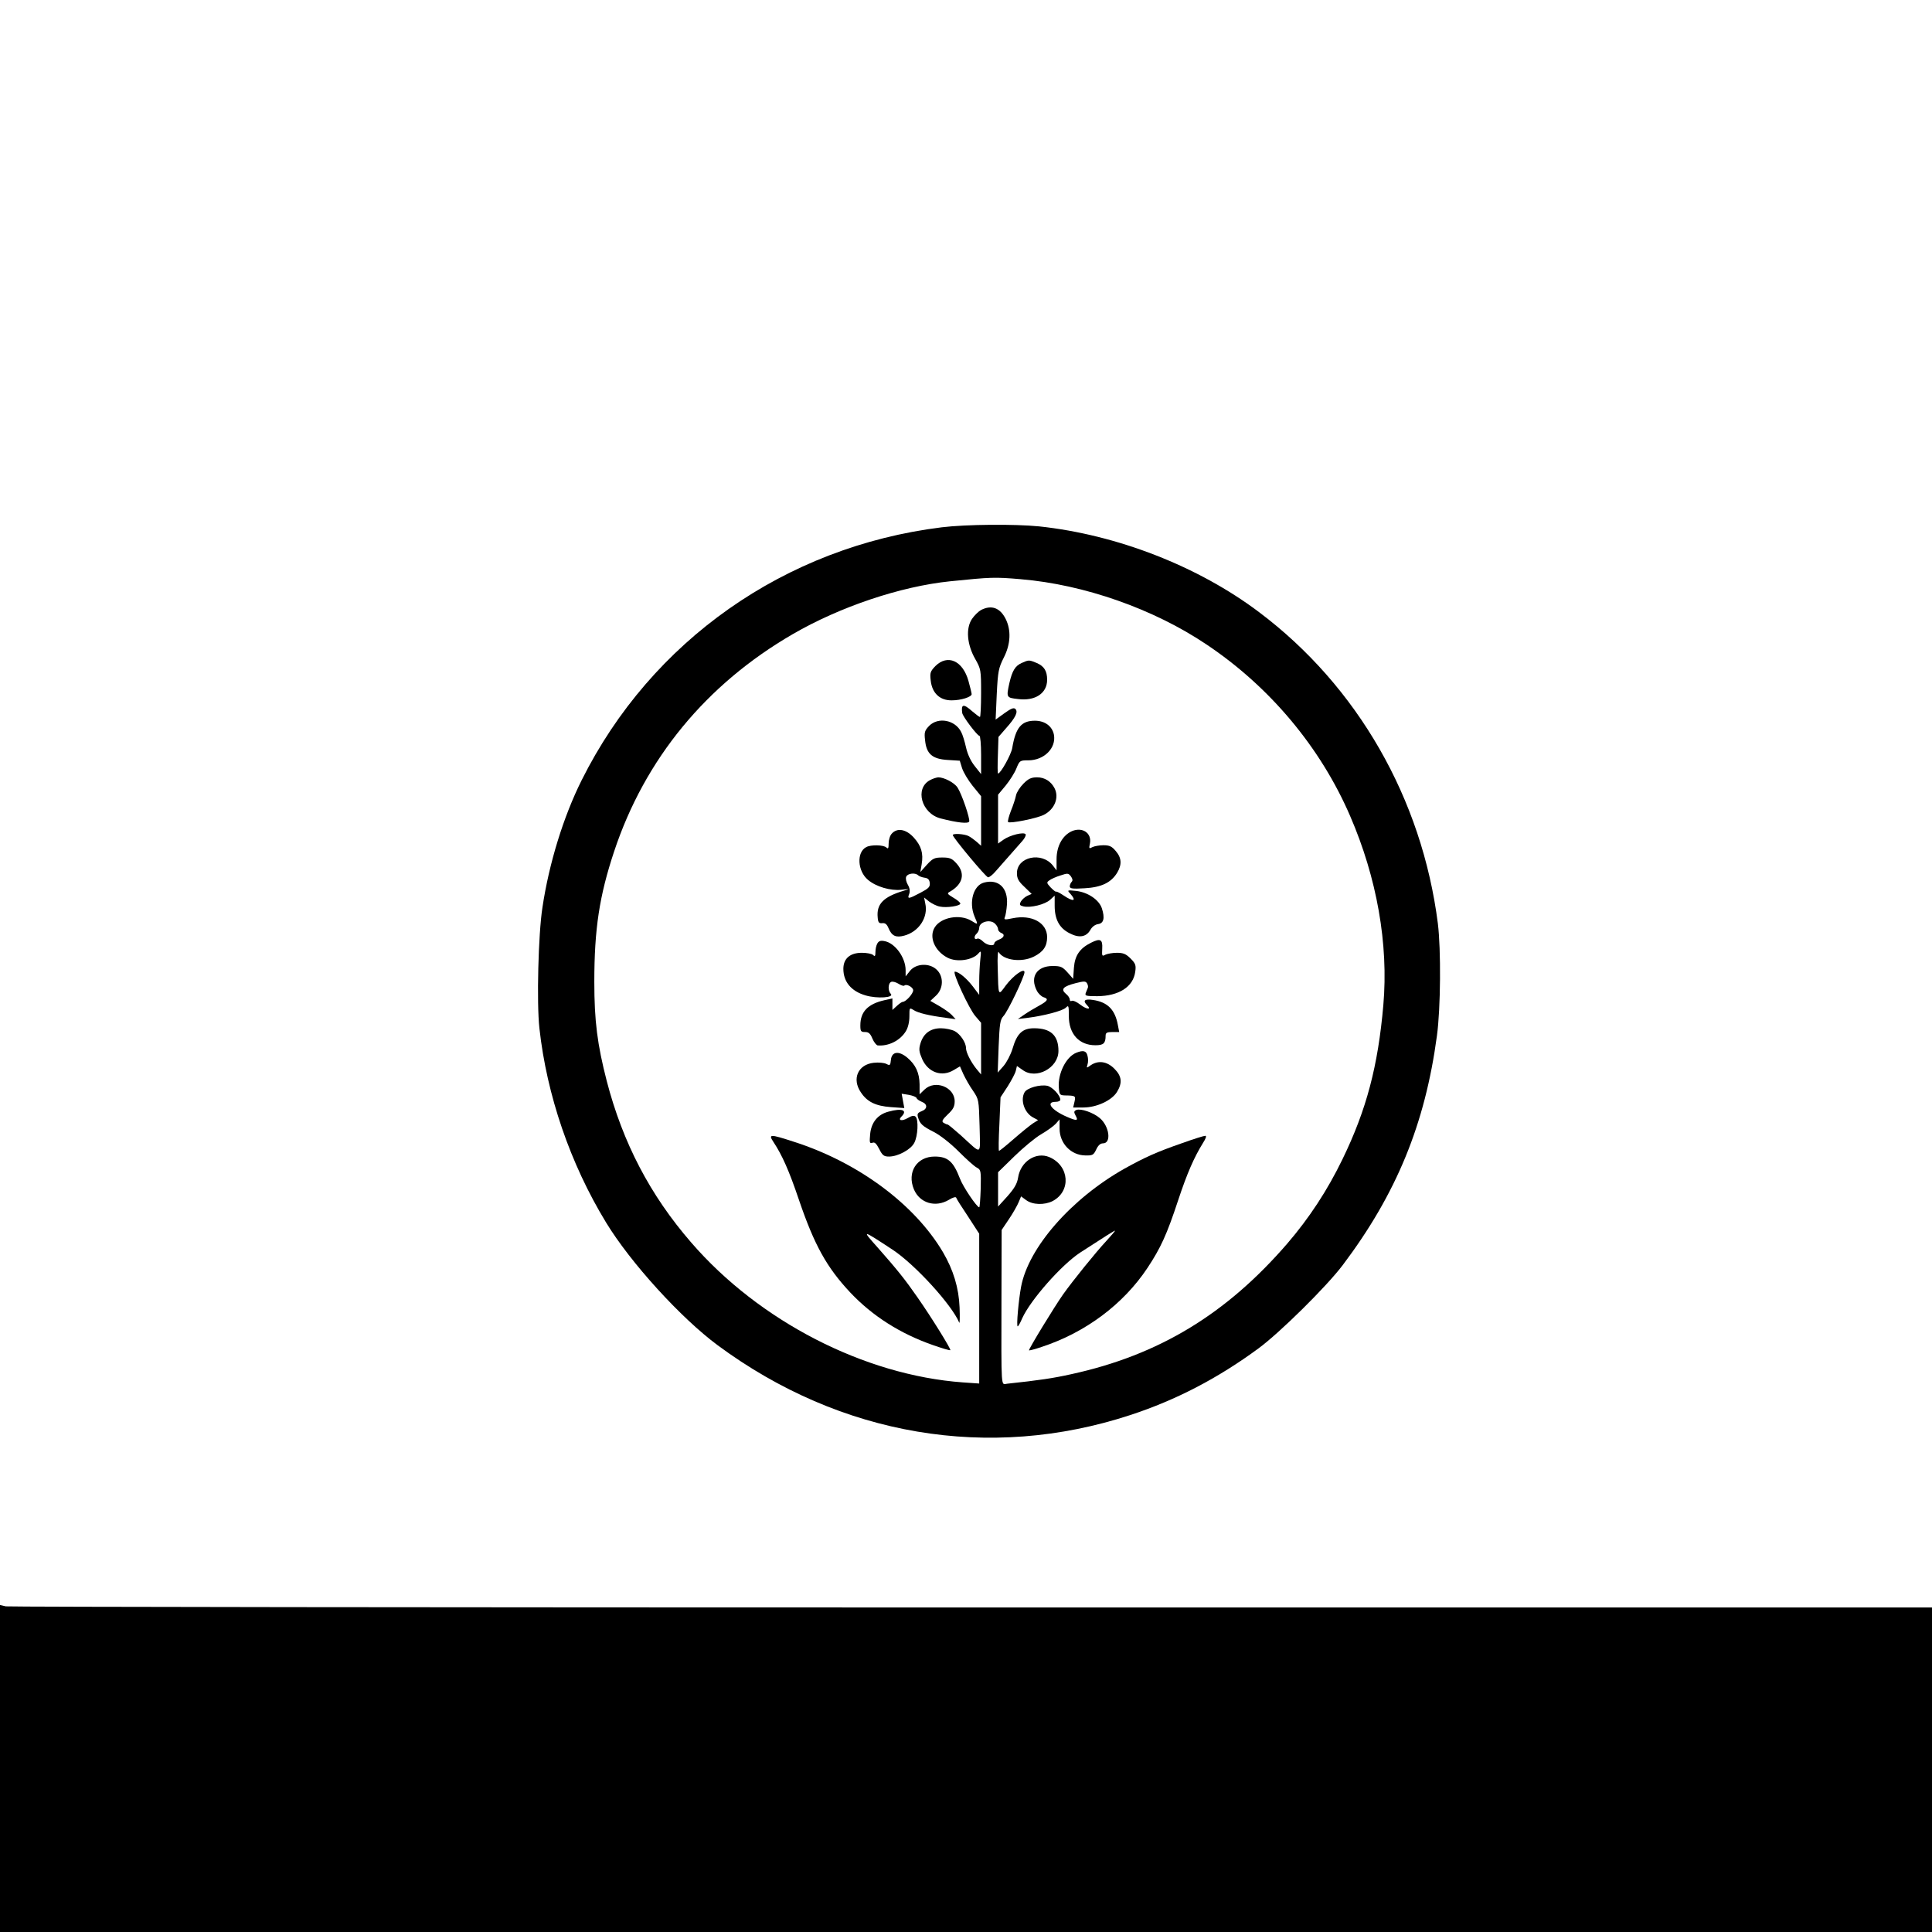 <?xml version="1.0" standalone="no"?>
<!DOCTYPE svg PUBLIC "-//W3C//DTD SVG 20010904//EN"
 "http://www.w3.org/TR/2001/REC-SVG-20010904/DTD/svg10.dtd">
<svg version="1.0" xmlns="http://www.w3.org/2000/svg"
 width="1024pt" height="1024pt" viewBox="0 0 1024 1024"
 preserveAspectRatio="xMidYMid meet">

<g transform="translate(0,1024) scale(0.1,-0.1)"
fill="#000000" stroke="none">
<path d="M4990 7445 c-829 -103 -1538 -601 -1907 -1340 -96 -192 -173 -440
-208 -675 -22 -141 -31 -506 -16 -640 39 -354 163 -717 353 -1029 130 -214
398 -508 593 -652 651 -481 1439 -614 2186 -369 241 79 463 194 679 353 113
83 362 329 447 442 284 377 436 746 499 1215 20 146 22 457 5 595 -84 662
-426 1258 -947 1650 -322 243 -753 411 -1166 455 -129 13 -388 11 -518 -5z
m421 -275 c334 -28 703 -157 984 -346 335 -224 604 -545 761 -909 142 -328
204 -679 176 -1002 -28 -322 -89 -555 -217 -818 -80 -165 -176 -311 -292 -446
-323 -374 -681 -591 -1143 -692 -98 -22 -173 -33 -342 -51 -33 -3 -31 -47 -30
462 l1 353 39 58 c21 31 44 72 51 89 l13 31 27 -20 c34 -25 96 -27 140 -5 99
52 90 187 -17 233 -71 30 -153 -23 -166 -109 -5 -32 -20 -57 -56 -98 l-50 -55
0 91 0 91 86 84 c47 46 111 99 142 117 31 18 66 43 78 56 l20 23 0 -49 c0 -78
60 -141 136 -142 39 -1 44 2 58 31 10 22 22 33 36 33 46 0 34 91 -17 134 -34
29 -100 52 -124 43 -13 -6 -14 -11 -5 -28 17 -30 9 -32 -46 -8 -81 35 -114 79
-59 79 14 0 25 5 25 11 0 23 -42 68 -69 74 -39 8 -108 -11 -121 -35 -23 -42 0
-109 46 -133 l26 -14 -27 -17 c-15 -10 -61 -47 -101 -82 -40 -35 -76 -64 -79
-64 -3 0 -2 64 2 142 l6 142 38 58 c20 32 40 69 43 83 l6 25 30 -21 c71 -53
190 10 190 101 0 82 -41 120 -129 120 -62 0 -91 -28 -114 -107 -10 -33 -31
-73 -48 -93 l-31 -35 5 139 c5 120 8 141 25 160 23 23 112 210 112 233 0 25
-59 -17 -99 -70 -41 -56 -39 -62 -43 95 -2 53 1 90 5 82 25 -44 122 -57 187
-24 50 25 70 55 70 103 0 76 -81 121 -183 100 -42 -9 -47 -8 -41 6 4 9 9 39
11 66 7 88 -44 138 -122 117 -56 -15 -81 -104 -50 -179 20 -46 20 -46 -17 -23
-60 36 -159 19 -193 -34 -33 -51 -2 -126 67 -162 50 -26 135 -13 165 24 13 15
14 11 9 -32 -3 -27 -6 -80 -6 -119 l0 -70 -34 45 c-33 43 -75 78 -95 78 -16 0
76 -199 109 -236 l30 -35 0 -137 0 -137 -25 30 c-29 36 -55 87 -55 110 0 29
-30 74 -60 90 -16 8 -49 15 -73 15 -55 0 -92 -27 -108 -79 -10 -33 -8 -45 9
-85 32 -71 105 -96 168 -57 l32 19 18 -41 c11 -23 33 -63 51 -88 31 -46 31
-48 35 -187 3 -161 17 -155 -100 -49 -35 31 -66 57 -70 57 -4 0 -13 4 -21 9
-11 7 -7 16 22 44 29 27 37 42 37 70 0 75 -104 116 -160 62 l-26 -25 0 53 c-1
61 -21 104 -65 141 -45 38 -83 33 -87 -12 -3 -29 -5 -31 -24 -21 -12 6 -41 9
-67 6 -84 -9 -117 -86 -68 -157 33 -50 78 -72 159 -78 l71 -5 -7 38 -7 38 38
-6 c21 -4 39 -11 41 -17 2 -6 15 -15 28 -20 31 -12 31 -38 -2 -50 -20 -8 -24
-14 -18 -33 10 -34 23 -46 84 -77 33 -17 87 -59 131 -103 41 -41 84 -80 97
-86 21 -11 22 -17 20 -111 -2 -55 -5 -100 -8 -99 -13 1 -86 109 -102 152 -35
91 -64 117 -134 117 -95 0 -148 -83 -110 -174 31 -73 114 -98 186 -55 19 12
36 17 38 11 1 -5 30 -51 63 -100 l59 -91 0 -397 0 -397 -87 6 c-522 38 -1080
325 -1440 742 -217 250 -362 528 -447 855 -50 194 -66 318 -66 526 0 281 27
456 105 691 163 491 488 886 947 1152 250 145 571 253 834 280 218 22 233 23
375 11z m-137 -1826 c9 -8 16 -21 16 -29 0 -7 7 -15 15 -19 23 -8 18 -25 -10
-36 -14 -5 -25 -14 -25 -20 0 -17 -39 -11 -60 10 -12 12 -25 18 -30 15 -16
-10 -20 12 -5 25 8 7 15 21 15 32 0 32 59 48 84 22z"/>
<path d="M5200 7007 c-13 -7 -35 -28 -48 -47 -34 -50 -27 -136 17 -213 30 -53
31 -58 31 -181 0 -69 -3 -126 -6 -126 -4 0 -22 14 -41 30 -46 41 -60 39 -53
-9 2 -18 80 -121 91 -121 5 0 9 -46 9 -101 l0 -102 -34 43 c-21 26 -38 63 -46
99 -7 31 -18 68 -26 82 -32 63 -121 80 -169 32 -24 -25 -27 -34 -22 -76 7 -73
38 -100 120 -105 l64 -4 12 -39 c7 -22 32 -64 56 -94 l45 -55 0 -132 0 -131
-22 20 c-13 11 -33 26 -45 32 -22 11 -83 15 -83 5 0 -13 176 -224 187 -224 7
0 25 14 40 32 29 33 100 114 141 160 13 14 21 31 18 36 -8 14 -83 -4 -118 -29
l-28 -20 0 129 0 130 40 48 c22 27 48 68 57 91 17 42 19 43 63 43 84 0 149 65
136 136 -9 45 -48 74 -101 74 -72 0 -102 -37 -120 -145 -6 -35 -61 -134 -75
-135 -3 0 -3 44 -1 97 l3 97 40 46 c51 57 65 87 50 102 -9 9 -23 3 -58 -22
l-47 -34 6 135 c6 122 10 139 37 193 37 72 40 146 10 206 -30 59 -75 75 -130
47z"/>
<path d="M4958 6710 c-27 -28 -30 -36 -25 -77 7 -67 49 -106 112 -105 49 0
105 18 105 33 0 5 -8 37 -17 70 -30 107 -110 143 -175 79z"/>
<path d="M5415 6726 c-34 -15 -50 -41 -65 -106 -17 -77 -16 -78 45 -85 91 -12
155 30 155 102 0 47 -16 72 -55 89 -41 17 -42 17 -80 0z"/>
<path d="M4929 6105 c-82 -44 -45 -177 57 -203 90 -23 146 -29 151 -16 5 15
-39 145 -62 180 -17 26 -71 54 -102 54 -10 -1 -30 -7 -44 -15z"/>
<path d="M5425 6087 c-19 -19 -37 -47 -40 -63 -3 -16 -15 -53 -27 -82 -11 -29
-18 -55 -15 -59 10 -9 151 19 189 38 58 29 83 92 57 142 -19 36 -52 57 -92 57
-31 0 -46 -7 -72 -33z"/>
<path d="M5682 5835 c-50 -22 -82 -79 -82 -149 l0 -59 -20 26 c-59 74 -190 46
-190 -41 0 -28 8 -43 39 -72 l39 -38 -23 -10 c-13 -6 -28 -20 -34 -30 -9 -17
-7 -21 13 -26 38 -9 115 10 142 35 l24 22 0 -54 c0 -72 25 -118 78 -145 51
-27 89 -21 111 17 9 17 26 29 41 31 30 4 37 32 20 84 -15 45 -74 85 -137 92
-47 5 -48 4 -30 -15 35 -40 16 -44 -36 -9 -19 13 -37 22 -39 20 -3 -2 -15 8
-29 22 -22 24 -23 27 -7 38 9 7 36 19 59 26 38 13 42 12 55 -5 9 -13 11 -22 4
-29 -5 -5 -10 -16 -10 -24 0 -12 15 -14 79 -10 89 5 140 30 172 82 26 43 24
79 -7 115 -21 25 -33 31 -66 31 -21 0 -48 -5 -58 -10 -18 -10 -19 -8 -13 20
10 54 -39 88 -95 65z"/>
<path d="M4727 5822 c-10 -10 -17 -34 -17 -52 0 -27 -3 -31 -12 -22 -14 14
-82 16 -107 2 -52 -27 -46 -127 9 -173 43 -37 120 -59 177 -53 46 5 47 5 13
-5 -109 -33 -145 -71 -138 -142 2 -26 7 -32 24 -30 16 2 25 -6 34 -28 17 -40
39 -50 83 -38 78 21 128 98 111 171 l-6 31 26 -21 c15 -11 40 -24 57 -27 36
-8 109 3 109 16 0 5 -16 19 -37 31 -33 20 -35 23 -18 32 69 40 82 96 36 148
-25 28 -36 33 -76 33 -41 0 -51 -4 -82 -38 l-35 -39 7 41 c10 58 -2 98 -42
142 -40 44 -87 53 -116 21z m139 -221 c5 -5 20 -11 34 -13 18 -2 26 -10 28
-28 2 -21 -6 -29 -50 -52 -64 -34 -70 -34 -59 -6 5 14 3 31 -7 48 -9 15 -13
34 -9 43 7 18 47 23 63 8z"/>
<path d="M4650 5239 c-6 -10 -10 -30 -10 -45 0 -22 -3 -25 -12 -16 -7 7 -34
12 -60 12 -63 0 -98 -31 -98 -85 0 -69 42 -119 118 -141 61 -18 154 -12 133 9
-16 16 -14 57 3 63 8 3 25 -2 38 -10 14 -9 27 -13 31 -10 11 11 47 -8 47 -25
0 -18 -39 -61 -55 -61 -5 0 -19 -10 -32 -22 l-23 -21 0 30 0 31 -41 -9 c-89
-20 -129 -61 -129 -134 0 -31 3 -35 25 -35 19 0 28 -8 39 -35 8 -19 21 -35 28
-36 58 -5 119 26 149 75 12 19 19 50 19 79 0 47 0 47 23 33 23 -15 81 -29 172
-41 l50 -7 -20 22 c-10 11 -41 33 -67 48 l-47 27 29 27 c41 37 43 103 4 139
-38 36 -109 33 -141 -7 l-23 -29 0 33 c0 67 -57 145 -113 154 -20 4 -30 0 -37
-13z"/>
<path d="M5784 5244 c-61 -30 -87 -68 -92 -133 l-4 -59 -30 34 c-27 30 -36 34
-79 34 -84 0 -121 -58 -84 -130 8 -16 24 -31 35 -35 29 -9 25 -19 -22 -45 -24
-13 -59 -34 -78 -47 l-35 -24 50 6 c87 11 187 37 204 54 15 15 16 11 16 -44 0
-95 54 -155 141 -155 43 0 54 10 54 51 0 15 7 19 36 19 l36 0 -7 37 c-15 82
-54 121 -131 133 -45 7 -57 -3 -32 -28 25 -25 -2 -23 -36 3 -19 15 -40 24 -46
20 -5 -3 -10 0 -10 7 0 8 -9 22 -21 31 -28 24 -14 39 52 56 43 11 53 11 60 0
5 -8 7 -18 5 -24 -2 -5 -7 -18 -11 -27 -6 -16 0 -18 61 -18 114 1 190 49 201
129 5 35 2 44 -25 71 -24 24 -39 30 -72 30 -23 0 -50 -5 -61 -10 -18 -10 -19
-8 -17 32 3 49 -10 56 -58 32z"/>
<path d="M5704 4660 c-54 -22 -98 -111 -92 -185 3 -37 5 -40 33 -41 56 -1 57
-2 50 -34 l-7 -30 54 0 c70 0 150 37 178 82 30 49 26 84 -14 124 -39 39 -85
45 -125 18 -22 -16 -23 -16 -17 4 4 11 4 32 0 46 -6 27 -23 31 -60 16z"/>
<path d="M4709 4348 c-57 -15 -91 -57 -97 -119 -4 -45 -3 -51 12 -46 12 5 21
-4 36 -33 17 -34 25 -40 52 -40 47 0 116 37 134 73 19 36 23 122 7 138 -8 8
-20 6 -42 -7 -31 -18 -54 -13 -33 8 34 34 3 46 -69 26z"/>
<path d="M4099 4188 c47 -71 84 -155 135 -306 82 -241 148 -360 273 -493 117
-124 265 -218 437 -278 49 -17 91 -30 93 -27 5 4 -100 174 -175 281 -63 91
-106 145 -212 265 -84 94 -83 94 80 -13 120 -79 315 -293 354 -387 3 -8 4 28
2 80 -4 104 -33 199 -88 293 -150 254 -450 477 -792 586 -126 41 -134 40 -107
-1z"/>
<path d="M6265 4181 c-135 -47 -195 -74 -305 -135 -282 -159 -509 -418 -548
-626 -13 -69 -26 -210 -18 -210 3 0 14 19 24 43 44 97 207 282 307 348 137 89
185 119 185 116 0 -2 -20 -26 -45 -53 -57 -61 -178 -211 -230 -284 -46 -65
-185 -293 -181 -297 1 -2 32 6 67 18 232 76 433 226 561 419 70 106 102 175
163 360 47 142 84 226 131 302 16 25 20 38 12 38 -7 0 -62 -17 -123 -39z"/>
<path d="M0 866 l0 -866 5120 0 5120 0 0 860 0 860 -5089 0 c-2799 0 -5103 3
-5120 6 l-31 7 0 -867z"/>
</g>
</svg>
